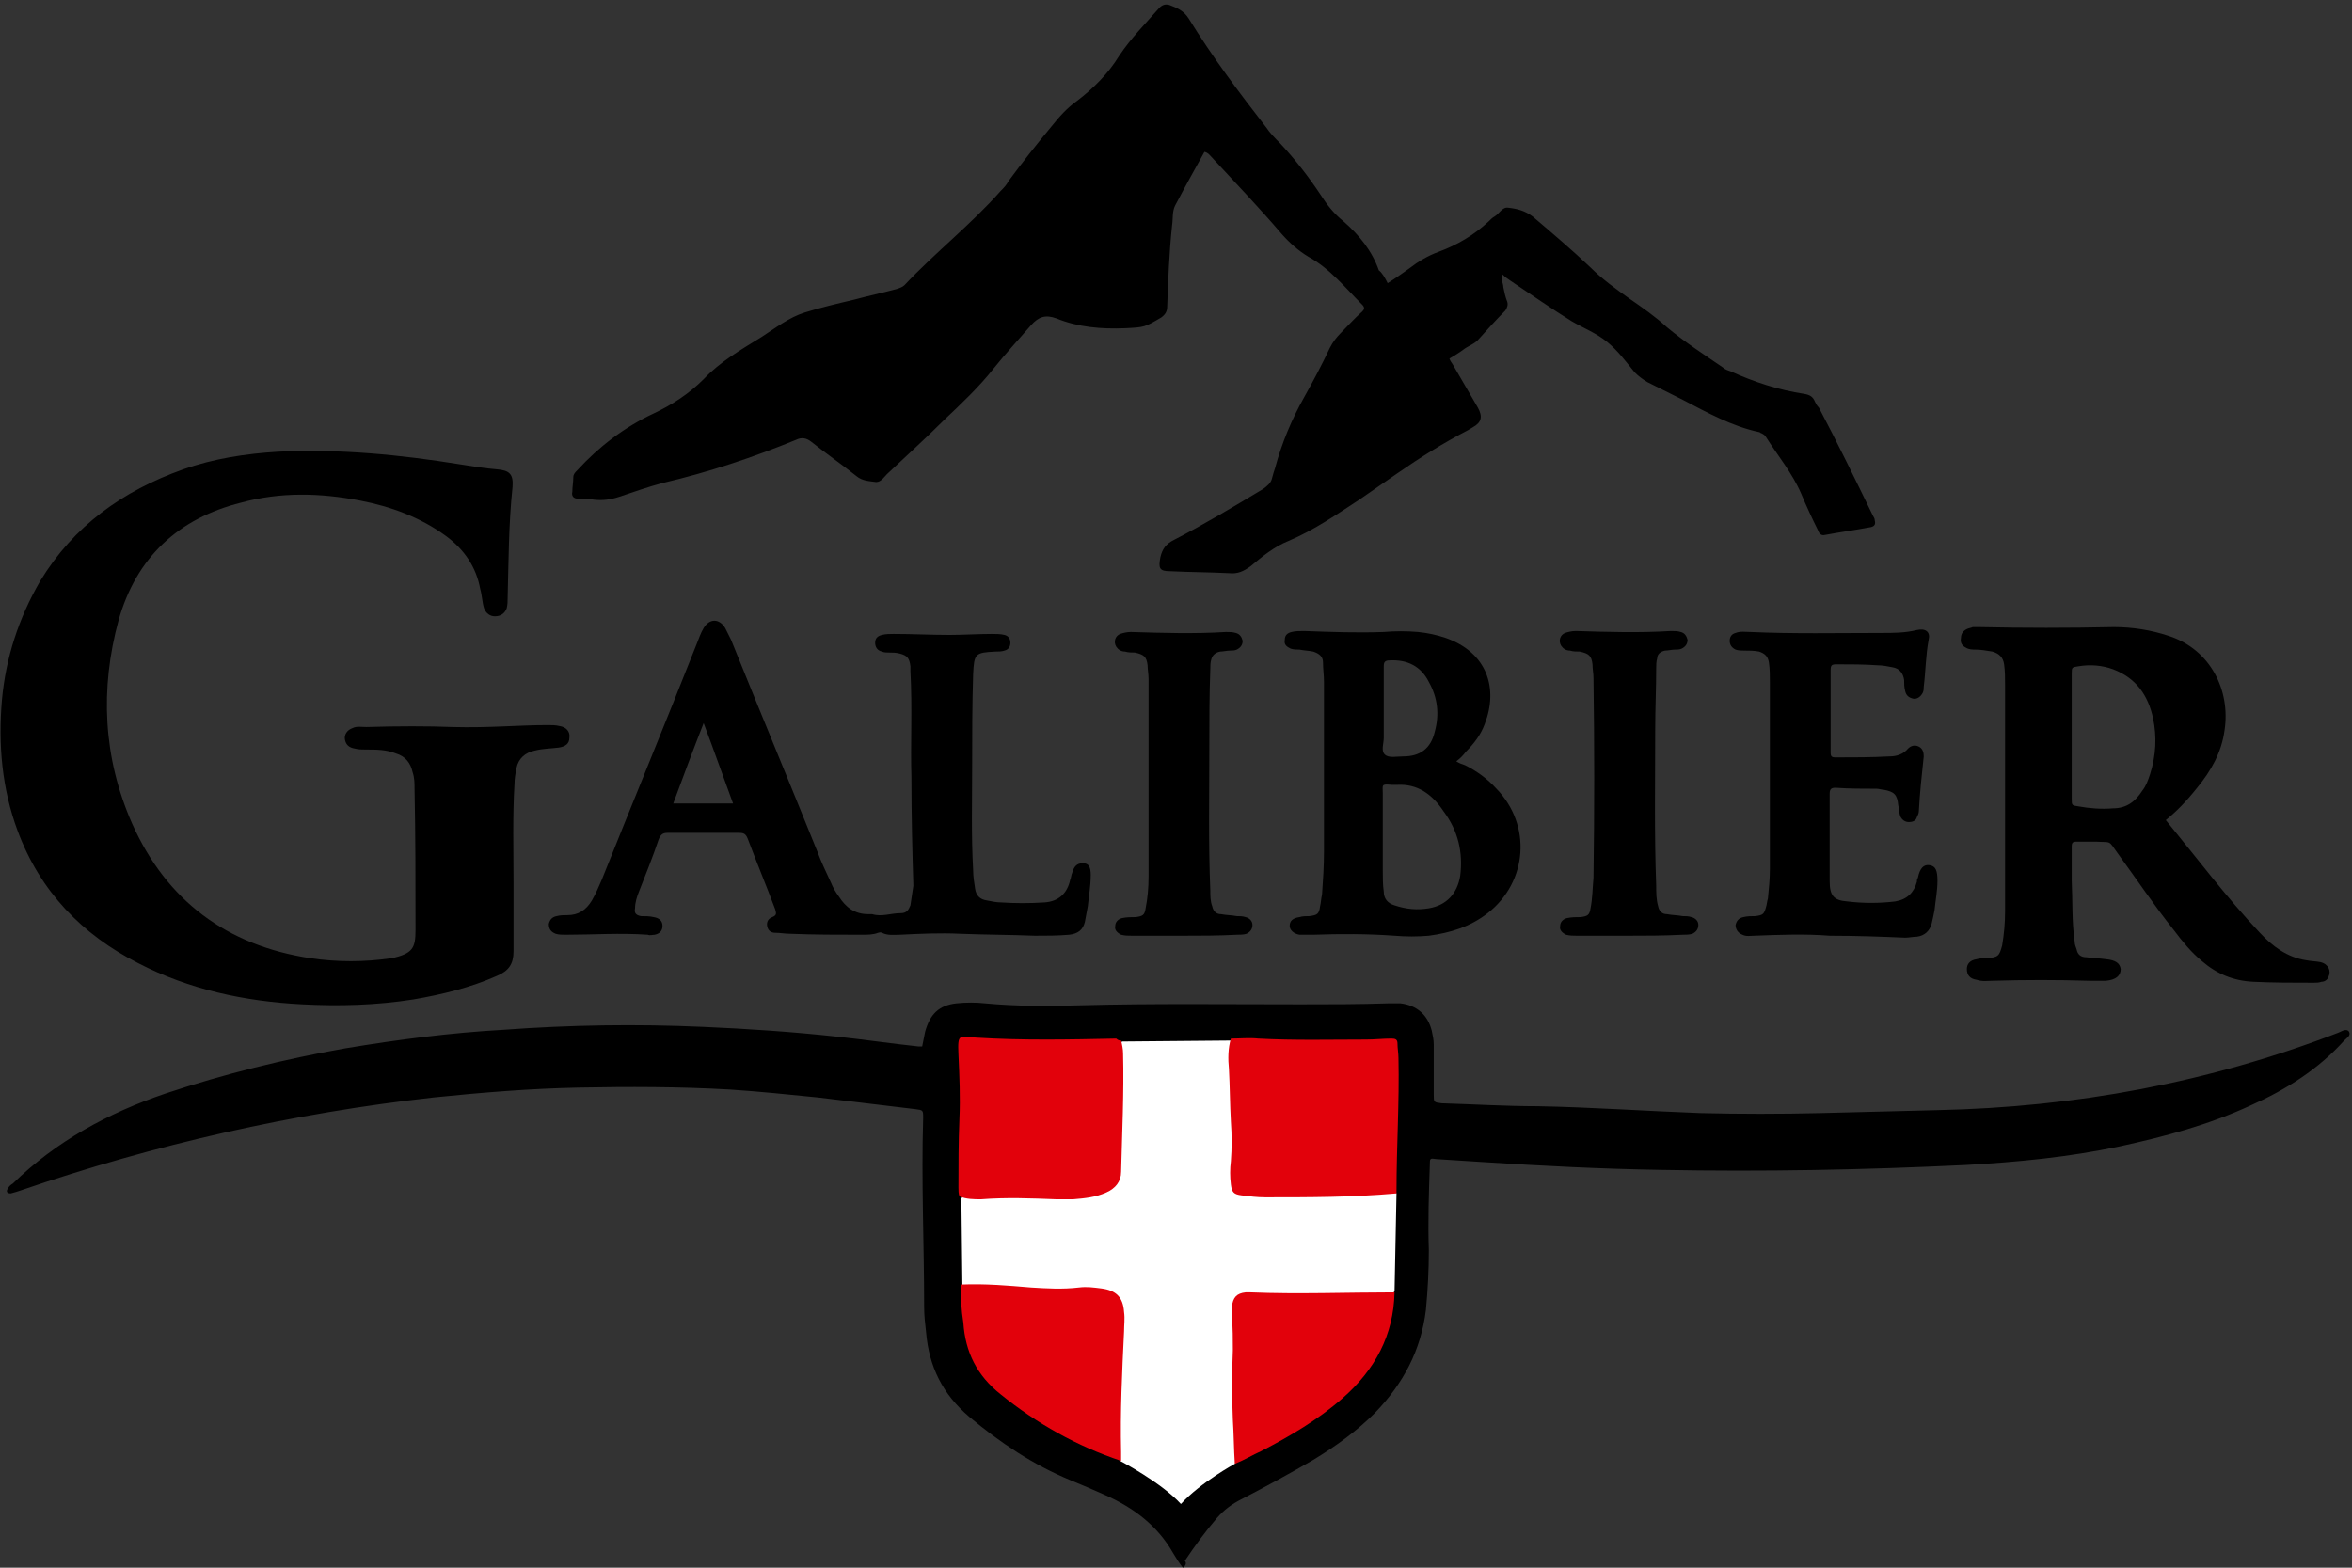 <?xml version="1.0" encoding="UTF-8"?>
<!-- Generator: Adobe Illustrator 27.1.1, SVG Export Plug-In . SVG Version: 6.00 Build 0)  -->
<svg xmlns="http://www.w3.org/2000/svg" xmlns:xlink="http://www.w3.org/1999/xlink" version="1.1" id="Calque_1" x="0px" y="0px" viewBox="0 0 240 160" style="enable-background:new 0 0 240 160;" xml:space="preserve">
<rect x="0" y="0" width="240" height="160" fill="#333333" stroke="none"/>
<style type="text/css">
	.st0{fill:#FFFFFF;}
	.st1{fill:#E2010B;}
</style>
<g>
	<path d="M120.7,160c-0.4-0.5-0.7-1-1-1.5c-1.6-2.8-4-4.6-6.9-5.9c-1.1-0.5-2.3-1-3.5-1.5c-3.9-1.6-7.3-3.9-10.4-6.5   c-2.7-2.3-4.1-5.1-4.4-8.6c-0.1-0.9-0.2-1.7-0.2-2.6c0-6.4-0.3-12.9-0.1-19.3c0-0.8,0-0.8-0.8-0.9c-3.3-0.4-6.7-0.8-10-1.2   c-3-0.3-5.9-0.6-8.9-0.8c-5.2-0.3-10.4-0.3-15.5-0.2c-4.9,0.1-9.8,0.5-14.7,1c-14.4,1.6-28.5,4.8-42.2,9.5c-0.3,0.1-0.6,0.2-1,0.3   c-0.4,0-0.5-0.2-0.3-0.5c0.1-0.2,0.3-0.4,0.5-0.5c4.4-4.3,9.7-7.2,15.6-9.2c6-2,12.1-3.5,18.3-4.6c5.4-0.9,10.8-1.6,16.2-1.9   c6.8-0.5,13.5-0.6,20.3-0.3c4.6,0.2,9.1,0.5,13.7,1c2.8,0.3,5.5,0.7,8.3,1c0.1,0,0.2,0,0.4,0c0.1-0.5,0.2-1,0.3-1.5   c0.5-1.8,1.4-2.7,3.2-2.9c1-0.1,2-0.1,2.9,0c3.2,0.3,6.5,0.3,9.7,0.2c7.5-0.2,15-0.1,22.5-0.1c3,0,6,0,9-0.1c0.4,0,0.8,0,1.2,0   c1.7,0.2,2.8,1.2,3.2,2.8c0.1,0.5,0.2,0.9,0.2,1.4c0,1.7,0,3.4,0,5.1c0,0.8,0,0.8,0.8,0.9c3.3,0.1,6.6,0.3,9.8,0.3   c5.5,0.1,11.1,0.5,16.6,0.7c4.1,0.1,8.2,0.1,12.3,0c4-0.1,8-0.2,11.9-0.3c14.1-0.3,27.7-2.8,40.9-7.9c0.3-0.1,0.8-0.5,1.1-0.1   c0.2,0.4-0.2,0.6-0.5,0.9c-2.6,2.9-5.9,5-9.5,6.6c-4.3,2-8.8,3.2-13.4,4.2c-5.2,1.1-10.4,1.6-15.7,1.9c-10.4,0.5-20.7,0.7-31.1,0.5   c-6.1-0.1-12.1-0.4-18.2-0.8c-1.6-0.1-3.1-0.2-4.7-0.3c-0.7-0.1-0.7-0.1-0.7,0.6c-0.1,2.9-0.2,5.8-0.1,8.7c0,2-0.1,4-0.3,6.1   c-0.5,4.1-2.3,7.5-5.2,10.5c-1.9,1.9-4,3.4-6.3,4.8c-2.4,1.4-4.8,2.7-7.3,4c-1,0.5-1.8,1.1-2.5,1.9c-1.2,1.4-2.3,2.9-3.3,4.4   C121.1,159.5,121,159.8,120.7,160z"></path>
	<path class="st0" d="M142.5,121.8l-0.2,10L126,149.4c0,0-3.5,1.9-5.5,4.1c-2-2.2-6.2-4.4-6.2-4.4l-16.1-18l-0.1-8.8l16.4-16   l11.2-0.1L142.5,121.8z"></path>
	<g>
		<path class="st1" d="M142.5,121.8c-4.5,0.4-8.9,0.4-13.4,0.4c-0.8,0-1.6-0.1-2.4-0.2c-0.8-0.1-1-0.3-1.1-1.1    c-0.1-0.8-0.1-1.6,0-2.4c0.1-1.3,0.1-2.7,0-4c-0.1-1.8-0.1-3.6-0.2-5.4c-0.1-1-0.1-2.1,0.2-3.1c0.9,0,1.9-0.1,2.8,0    c3.7,0.2,7.3,0.1,11,0.1c0.9,0,1.7-0.1,2.6-0.1c0.4,0,0.6,0.1,0.6,0.5c0,0.5,0.1,1,0.1,1.5c0.1,4.5-0.2,9-0.2,13.5    C142.5,121.6,142.5,121.7,142.5,121.8z"></path>
		<path class="st1" d="M114.4,106.2c0.1,0.4,0.2,0.9,0.2,1.3c0.1,4-0.1,8.1-0.2,12.1c0,1-0.6,1.7-1.5,2.1c-1.1,0.5-2.2,0.6-3.4,0.7    c-0.6,0-1.2,0-1.7,0c-2.6-0.1-5.1-0.2-7.7,0c-0.7,0-1.5,0-2.2-0.3c-0.1-0.3-0.1-0.6-0.1-0.9c0-2.3,0-4.6,0.1-7    c0.1-2.2,0-4.4-0.1-6.6c-0.1-2.2,0.1-1.8,1.8-1.7c4.8,0.3,9.5,0.2,14.3,0.1C114.1,106.2,114.3,106.2,114.4,106.2z"></path>
		<path class="st1" d="M98.1,131.1c2.4-0.1,4.7,0.1,7.1,0.3c1.6,0.1,3.2,0.2,4.9,0c0.8-0.1,1.5,0,2.3,0.1c1.5,0.2,2.2,0.9,2.3,2.4    c0.1,0.7,0,1.3,0,2c-0.2,4.1-0.4,8.2-0.3,12.3c0,0.3,0,0.6,0,0.9c-4.5-1.5-8.6-3.8-12.3-6.8c-2.4-1.9-3.6-4.3-3.8-7.3    C98.1,133.7,98,132.4,98.1,131.1z"></path>
		<path class="st1" d="M126,149.4c-0.1-1.5-0.1-3-0.2-4.5c-0.1-2.4-0.1-4.7,0-7.1c0-1.1,0-2.3-0.1-3.4c0-0.3,0-0.7,0-1    c0.1-1,0.5-1.4,1.4-1.5c0.2,0,0.4,0,0.5,0c4.9,0.2,9.8,0,14.7,0c-0.1,4.4-2,7.9-5.3,10.8c-2.5,2.2-5.4,3.9-8.3,5.4    C127.8,148.5,127,149,126,149.4z"></path>
	</g>
	<path d="M221,83.7c3.2,3.9,6.2,7.9,9.6,11.5c1.3,1.4,2.8,2.5,4.7,2.8c0.5,0.1,1,0.1,1.5,0.2c0.8,0.2,1.1,0.9,0.8,1.5   c-0.1,0.3-0.4,0.5-0.7,0.5c-0.3,0.1-0.5,0.1-0.8,0.1c-2.1,0-4.1,0-6.2-0.1c-2-0.1-3.7-0.8-5.2-2.1c-1.1-0.9-2-2-2.9-3.2   c-2-2.5-3.8-5.2-5.7-7.8c-1-1.4-0.6-1.1-2.2-1.2c-0.7,0-1.3,0-2,0c-0.4,0-0.5,0.1-0.5,0.5c0,1.2,0,2.4,0,3.5c0.1,2.1,0,4.1,0.3,6.2   c0,0.3,0.1,0.5,0.2,0.8c0.1,0.5,0.4,0.8,1,0.8c0.7,0.1,1.3,0.1,2,0.2c1,0.1,1.4,0.4,1.5,1c0,0.7-0.5,1.1-1.5,1.2   c-0.6,0-1.2,0-1.7,0c-3.3-0.1-6.6-0.1-9.9,0c-0.5,0-1,0.1-1.6-0.1c-0.7-0.1-1-0.5-1-1.1c0-0.5,0.3-0.9,1-1c0.3-0.1,0.7-0.1,1-0.1   c1.2-0.1,1.3-0.2,1.6-1.3c0.2-1.2,0.3-2.3,0.3-3.5c0-4.1,0-8.2,0-12.3c0-3.6,0-7.2,0-10.8c0-0.7,0-1.4-0.1-2.1   c-0.1-0.7-0.5-1.1-1.2-1.3c-0.6-0.1-1.2-0.2-1.7-0.2c-0.3,0-0.7,0-1-0.2c-0.4-0.2-0.6-0.5-0.5-1c0-0.4,0.2-0.7,0.6-0.9   c0.2-0.1,0.4-0.1,0.6-0.2c0.2,0,0.4,0,0.6,0c4.6,0.1,9.2,0.1,13.8,0c1.9,0,3.8,0.3,5.6,0.9c4.3,1.4,6.3,5.6,5.7,9.6   c-0.3,2.3-1.4,4.2-2.8,5.9C223,81.9,222.1,82.8,221,83.7z M211.4,75.1c0,2.1,0,4.2,0,6.4c0,0.7,0,0.7,0.7,0.8   c1.1,0.2,2.3,0.3,3.5,0.2c1.4,0,2.3-0.7,3-1.8c0.4-0.5,0.6-1.1,0.8-1.7c0.6-1.9,0.7-3.8,0.3-5.7c-0.5-2.3-1.7-4.1-4.1-5   c-1.1-0.4-2.3-0.5-3.5-0.3c-0.7,0.1-0.7,0.1-0.7,0.8C211.4,70.9,211.4,73,211.4,75.1z"></path>
	<path d="M186.7,95.5c-2.5-0.2-5.1-0.1-7.7,0c-0.4,0-0.8,0.1-1.2-0.1c-0.5-0.2-0.7-0.6-0.7-1c0.1-0.4,0.3-0.7,0.8-0.8   c0.4-0.1,0.8-0.1,1.2-0.1c0.8-0.1,0.9-0.2,1.1-0.9c0.1-0.3,0.1-0.6,0.2-0.9c0.1-1,0.2-2,0.2-3c0-6.4,0-12.7,0-19.1   c0-0.7,0-1.3-0.1-2c-0.1-0.6-0.4-0.9-1-1.1c-0.5-0.1-1-0.1-1.5-0.1c-0.3,0-0.6,0-0.9-0.1c-0.4-0.2-0.6-0.5-0.6-0.9   c0-0.4,0.2-0.7,0.6-0.8c0.5-0.2,1-0.1,1.5-0.1c4.4,0.2,8.9,0.1,13.3,0.1c1.3,0,2.5,0,3.7-0.3c0.9-0.2,1.4,0.2,1.2,1   c-0.3,1.6-0.3,3.2-0.5,4.8c0,0.2,0,0.4-0.1,0.6c-0.2,0.4-0.6,0.7-1,0.6c-0.4-0.1-0.7-0.3-0.8-0.8c-0.1-0.4-0.1-0.7-0.1-1.1   c-0.1-0.7-0.5-1.2-1.2-1.3c-0.5-0.1-1-0.2-1.5-0.2c-1.4-0.1-2.8-0.1-4.2-0.1c-0.5,0-0.6,0.1-0.6,0.6c0,2.8,0,5.6,0,8.4   c0,0.4,0.1,0.5,0.5,0.5c1.8,0,3.7,0,5.5-0.1c0.7,0,1.4-0.2,1.9-0.8c0.3-0.3,0.7-0.4,1.1-0.2c0.4,0.2,0.5,0.6,0.5,1   c-0.2,1.9-0.4,3.7-0.5,5.6c0,0.2-0.1,0.4-0.2,0.6c-0.1,0.4-0.5,0.5-0.8,0.5c-0.4,0-0.7-0.2-0.9-0.6c-0.1-0.3-0.1-0.7-0.2-1.1   c-0.1-1.1-0.4-1.4-1.5-1.6c-0.2,0-0.5-0.1-0.7-0.1c-1.4,0-2.8,0-4.2-0.1c-0.4,0-0.6,0.1-0.6,0.6c0,3,0,5.9,0,8.9   c0,1.5,0.4,2,1.8,2.1c1.6,0.2,3.3,0.2,4.9,0c1.2-0.2,1.9-0.9,2.2-2c0-0.1,0-0.3,0.1-0.4c0.2-1,0.6-1.4,1.2-1.3   c0.6,0.1,0.8,0.5,0.8,1.6c0,1-0.2,2-0.3,3c-0.1,0.5-0.2,1-0.3,1.4c-0.2,0.7-0.7,1.2-1.5,1.3c-0.4,0-0.8,0.1-1.2,0.1   C192.1,95.6,189.5,95.5,186.7,95.5z"></path>
	<path d="M166.1,95.5c-1.7,0-3.5,0-5.2,0c-0.4,0-0.7,0-1.1-0.1c-0.4-0.2-0.7-0.5-0.6-0.9c0-0.4,0.3-0.7,0.7-0.8   c0.5-0.1,0.9-0.1,1.4-0.1c0.7-0.1,0.9-0.2,1-0.9c0.2-1,0.2-2,0.3-3.1c0.1-6.8,0.1-13.6,0-20.4c0-0.5-0.1-0.9-0.1-1.4   c-0.1-0.9-0.4-1.1-1.3-1.3c-0.3,0-0.7,0-1-0.1c-0.4,0-0.7-0.2-0.9-0.5c-0.3-0.5-0.1-1.1,0.4-1.3c0.3-0.1,0.7-0.2,1.1-0.2   c3.2,0.1,6.5,0.2,9.7,0c0.3,0,0.7,0,1,0.1c0.4,0.1,0.6,0.4,0.7,0.8c0,0.4-0.2,0.7-0.6,0.9c-0.2,0.1-0.5,0.1-0.7,0.1   c-0.3,0-0.7,0.1-1,0.1c-0.5,0.1-0.8,0.4-0.8,0.8c-0.1,0.3-0.1,0.7-0.1,1c0,2.1-0.1,4.1-0.1,6.2c0,5.3-0.1,10.6,0.1,16   c0,0.7,0,1.4,0.2,2.1c0.1,0.5,0.4,0.8,0.9,0.8c0.5,0.1,1.1,0.1,1.6,0.2c0.3,0,0.6,0,0.9,0.1c0.4,0.1,0.7,0.4,0.7,0.8   c0,0.4-0.2,0.7-0.6,0.9c-0.3,0.1-0.7,0.1-1,0.1C169.7,95.5,167.9,95.5,166.1,95.5z"></path>
	<path d="M148.6,77.7c0.3,0.2,0.6,0.3,0.9,0.4c1.2,0.6,2.3,1.4,3.2,2.4c3.6,3.7,3.2,9.5-0.9,12.7c-1.8,1.4-3.8,2-6,2.3   c-1.2,0.1-2.3,0.1-3.5,0c-2.8-0.2-5.5-0.2-8.3-0.1c-0.5,0-0.9,0-1.4,0c-0.6-0.1-1-0.5-1-0.9c0-0.5,0.3-0.8,1-0.9   c0.3-0.1,0.7-0.1,1-0.1c0.8-0.1,1-0.2,1.1-1c0.1-0.4,0.1-0.8,0.2-1.2c0.1-1.4,0.2-2.9,0.2-4.4c0-5.8,0-11.6,0-17.3   c0-0.7-0.1-1.3-0.1-2c0-0.6-0.4-0.9-1-1.1c-0.5-0.1-0.9-0.1-1.4-0.2c-0.3,0-0.6,0-0.9-0.1c-0.4-0.2-0.7-0.4-0.6-0.9   c0-0.5,0.3-0.7,0.7-0.8c0.4-0.1,0.8-0.1,1.3-0.1c2.7,0.1,5.4,0.2,8.1,0.1c1.2-0.1,2.3-0.1,3.5,0c1,0.1,1.9,0.3,2.8,0.6   c4.3,1.5,5.4,5.2,4,8.8c-0.4,1.1-1.1,2-1.9,2.8C149.3,77.1,149,77.4,148.6,77.7z M142.6,80.1c-0.3,0-0.4,0-0.6,0   c-1.1-0.1-0.9,0-0.9,0.9c0,2.6,0,5.3,0,7.9c0,0.7,0,1.4,0.1,2.1c0,0.7,0.4,1.2,1.1,1.4c1.2,0.4,2.3,0.5,3.5,0.3   c1.8-0.3,2.9-1.5,3.2-3.3c0.3-2.4-0.2-4.6-1.7-6.6C146.1,81,144.6,80,142.6,80.1z M141.2,72.2c0,1,0,2.1,0,3.1   c0,0.6-0.3,1.3,0.1,1.7c0.4,0.4,1.2,0.2,1.9,0.2c1.7,0,2.8-0.8,3.2-2.5c0.5-1.8,0.3-3.5-0.6-5.1c-0.8-1.6-2.2-2.3-4-2.2   c-0.5,0-0.6,0.2-0.6,0.6C141.2,69.4,141.2,70.8,141.2,72.2z"></path>
	<path d="M120.7,95.5c-1.7,0-3.5,0-5.2,0c-0.4,0-0.7,0-1.1-0.1c-0.4-0.2-0.7-0.5-0.6-0.9c0-0.4,0.3-0.7,0.7-0.8   c0.5-0.1,0.9-0.1,1.4-0.1c0.7-0.1,0.9-0.2,1-0.9c0.2-1,0.3-2.1,0.3-3.2c0-6.7,0-13.5,0-20.2c0-0.5-0.1-1-0.1-1.4   c-0.1-0.9-0.4-1.1-1.3-1.3c-0.3,0-0.7,0-1-0.1c-0.4,0-0.7-0.2-0.9-0.5c-0.3-0.5-0.1-1.1,0.4-1.3c0.3-0.1,0.7-0.2,1.1-0.2   c3.2,0.1,6.5,0.2,9.7,0c0.3,0,0.7,0,1,0.1c0.4,0.1,0.6,0.4,0.7,0.8c0,0.4-0.2,0.7-0.6,0.9c-0.2,0.1-0.5,0.1-0.7,0.1   c-0.3,0-0.7,0.1-1,0.1c-0.5,0.1-0.8,0.4-0.9,0.8c-0.1,0.3-0.1,0.7-0.1,1c-0.1,2.7-0.1,5.3-0.1,8c0,4.9-0.1,9.7,0.1,14.6   c0,0.5,0,1.1,0.2,1.6c0.1,0.5,0.4,0.8,0.9,0.8c0.5,0.1,1.1,0.1,1.6,0.2c0.3,0,0.6,0,0.9,0.1c0.4,0.1,0.7,0.4,0.7,0.8   c0,0.4-0.2,0.7-0.6,0.9c-0.3,0.1-0.7,0.1-1,0.1C124.3,95.5,122.5,95.5,120.7,95.5z"></path>
	<path d="M93,79.3c-0.1-3.3,0.1-7.1-0.1-10.8c0-0.2,0-0.4,0-0.5c-0.1-0.8-0.3-1.1-1.1-1.3c-0.4-0.1-0.7-0.1-1.1-0.1   c-0.2,0-0.5,0-0.7-0.1c-0.5-0.1-0.7-0.5-0.7-0.9c0-0.5,0.3-0.7,0.7-0.8c0.4-0.1,0.8-0.1,1.2-0.1c1.9,0,3.8,0.1,5.7,0.1   c1.4,0,2.9-0.1,4.3-0.1c0.4,0,0.9,0,1.3,0.1c0.4,0.1,0.6,0.4,0.6,0.8c0,0.4-0.2,0.7-0.6,0.8c-0.3,0.1-0.6,0.1-0.9,0.1   c-2.1,0.1-2.2,0.2-2.3,2.3c-0.1,3.1-0.1,6.3-0.1,9.4c0,3.5-0.1,7.1,0.1,10.6c0,0.6,0.1,1.3,0.2,1.9c0.1,0.7,0.5,1.1,1.2,1.2   c0.5,0.1,1,0.2,1.4,0.2c1.5,0.1,3,0.1,4.5,0c1.4-0.1,2.3-0.9,2.6-2.3c0.1-0.2,0.1-0.5,0.2-0.7c0.2-0.7,0.5-1,1.1-1   c0.6,0,0.8,0.4,0.8,1.2c0,1.1-0.2,2.2-0.3,3.2c-0.1,0.5-0.2,1.1-0.3,1.6c-0.2,0.8-0.7,1.2-1.6,1.3c-1.2,0.1-2.3,0.1-3.5,0.1   c-2.5-0.1-5.1-0.1-7.6-0.2c-2.1-0.1-4.2,0-6.2,0.1c-0.6,0-1.2,0.1-1.8-0.2c-0.2-0.1-0.3,0-0.4,0c-0.5,0.2-1.1,0.2-1.6,0.2   c-2.5,0-4.9,0-7.4-0.1c-0.5,0-1-0.1-1.5-0.1c-0.4,0-0.7-0.2-0.8-0.6c-0.1-0.4,0-0.8,0.5-1c0.5-0.2,0.4-0.4,0.3-0.8   c-0.9-2.4-1.9-4.8-2.8-7.2c-0.2-0.5-0.4-0.6-0.9-0.6c-2.4,0-4.8,0-7.3,0c-0.5,0-0.7,0.2-0.9,0.7c-0.6,1.8-1.3,3.5-2,5.3   c-0.2,0.5-0.4,1.1-0.4,1.7c-0.1,0.5,0.1,0.7,0.6,0.8c0.4,0,0.9,0,1.3,0.1c0.6,0.1,0.9,0.4,0.9,0.9c0,0.5-0.3,0.8-0.8,0.9   c-0.2,0-0.5,0.1-0.7,0c-2.8-0.2-5.6,0-8.4,0c-0.3,0-0.7,0-1-0.1c-0.5-0.2-0.7-0.5-0.7-1c0.1-0.4,0.3-0.7,0.8-0.8   c0.4-0.1,0.7-0.1,1.1-0.1c1.1,0,1.9-0.5,2.5-1.5c0.4-0.7,0.7-1.4,1-2.1c3.2-8,6.5-16,9.7-24.1c0.2-0.5,0.4-1.1,0.7-1.6   c0.6-1,1.6-1,2.2,0c0.2,0.4,0.4,0.8,0.6,1.2c2.9,7.2,5.9,14.4,8.8,21.6c0.4,1.1,0.9,2.1,1.4,3.2c0.2,0.5,0.5,1,0.8,1.4   c0.7,1.1,1.6,1.8,3,1.8c0.1,0,0.3,0,0.4,0c1,0.3,1.9-0.1,2.9-0.1c0.6,0,0.8-0.3,1-0.8c0.1-0.7,0.2-1.3,0.3-2   C93.1,87.1,93,83.4,93,79.3z M71.8,73.8c-1.1,2.8-2.1,5.5-3.1,8.2c2.1,0,4,0,6.1,0C73.8,79.3,72.9,76.7,71.8,73.8z"></path>
	<path d="M46.2,74.2c3.7,0.1,6.7-0.2,9.7-0.2c0.4,0,0.8,0,1.2,0.1c0.7,0.1,1.1,0.6,1,1.2c0,0.6-0.4,0.9-1.1,1   c-0.8,0.1-1.6,0.1-2.4,0.3c-1,0.2-1.7,0.8-1.9,1.8c-0.1,0.5-0.2,1.1-0.2,1.6c-0.2,3.3-0.1,6.7-0.1,10c0,2.4,0,4.7,0,7.1   c0,1.3-0.5,2-1.7,2.5c-2.7,1.2-5.6,1.9-8.5,2.4c-3.8,0.6-7.6,0.7-11.4,0.5c-5.8-0.3-11.5-1.5-16.7-4.2C8.4,95.4,4.1,91,1.8,84.8   c-1.6-4.3-2-8.8-1.6-13.4c0.4-4.3,1.7-8.3,3.9-12.1c3.4-5.6,8.4-9.2,14.6-11.4c3.1-1.1,6.4-1.6,9.7-1.8c6.2-0.3,12.4,0.3,18.6,1.3   c1.2,0.2,2.5,0.4,3.7,0.5c1.3,0.1,1.7,0.5,1.6,1.8c-0.4,3.8-0.4,7.5-0.5,11.3c0,0.4,0,0.7-0.1,1.1c-0.2,0.5-0.6,0.8-1.2,0.8   c-0.5,0-0.9-0.3-1.1-0.8c-0.2-0.6-0.2-1.3-0.4-2c-0.4-2.2-1.6-4-3.5-5.4c-2.6-1.9-5.6-3-8.7-3.6c-4.1-0.8-8.2-0.9-12.2,0.2   c-6.4,1.6-10.7,5.6-12.5,12c-1.9,7-1.6,14,1.4,20.8c3.5,7.8,9.6,12.4,18.2,13.7c2.7,0.4,5.5,0.4,8.2,0c0,0,0.1,0,0.1,0   c2.1-0.5,2.4-1,2.4-2.9c0-4.8,0-9.6-0.1-14.4c0-0.6,0-1.1-0.2-1.7c-0.2-0.9-0.7-1.6-1.7-1.9c-1-0.4-2-0.4-3.1-0.4   c-0.4,0-0.7,0-1.1-0.1c-0.6-0.1-0.9-0.4-1-0.9c-0.1-0.5,0.2-1,0.8-1.2c0.4-0.2,0.9-0.1,1.4-0.1C40.6,74.1,43.7,74.1,46.2,74.2z"></path>
	<path d="M141.6,28.9c0.8-0.5,1.5-1,2.2-1.5c0.9-0.7,1.9-1.3,3-1.7c1.9-0.7,3.6-1.7,5.1-3.1c0.2-0.2,0.4-0.4,0.6-0.5   c0.5-0.3,0.8-1,1.4-0.9c0.9,0.1,1.7,0.3,2.5,0.9c2,1.7,4,3.4,5.9,5.2c1.2,1.2,2.6,2.2,4,3.2c1.3,0.9,2.6,1.8,3.8,2.9   c1.8,1.5,3.8,2.8,5.7,4.1c0.2,0.2,0.5,0.3,0.8,0.4c2.4,1.1,4.9,1.9,7.5,2.3c0.6,0.1,0.9,0.3,1.1,0.8c0.1,0.2,0.2,0.4,0.4,0.6   c1.9,3.6,3.7,7.3,5.5,11c0.1,0.2,0.2,0.3,0.2,0.5c0.1,0.4,0,0.6-0.4,0.7c-1.6,0.3-3.1,0.5-4.7,0.8c-0.4,0.1-0.6-0.2-0.7-0.5   c-0.6-1.2-1.2-2.5-1.7-3.7c-0.9-2.1-2.4-3.9-3.6-5.8c-0.1-0.2-0.3-0.3-0.5-0.4c-0.1,0-0.1-0.1-0.2-0.1c-2.8-0.6-5.3-2-7.8-3.3   c-1.2-0.6-2.4-1.2-3.6-1.8c-0.5-0.3-0.9-0.6-1.3-1c-0.9-1.1-1.7-2.2-2.8-3.1c-1.1-0.9-2.4-1.4-3.6-2.1c-2.1-1.3-4.1-2.7-6.2-4.1   c-0.3-0.2-0.6-0.4-0.9-0.7c-0.2,0.5,0.1,0.9,0.1,1.3c0.1,0.5,0.2,1,0.4,1.5c0.1,0.3,0,0.6-0.2,0.9c-0.9,0.9-1.8,1.9-2.7,2.9   c-0.4,0.5-1.1,0.7-1.6,1.1c-0.4,0.3-0.9,0.6-1.4,0.9c0.1,0.3,0.3,0.5,0.4,0.7c0.8,1.4,1.7,2.9,2.5,4.3c0.5,0.9,0.4,1.5-0.5,2   c-0.2,0.1-0.3,0.2-0.5,0.3c-2.5,1.3-4.9,2.8-7.2,4.4c-1.3,0.9-2.6,1.8-3.9,2.7c-2.3,1.5-4.6,3.1-7.2,4.2c-1.5,0.6-2.7,1.6-3.9,2.6   c-0.7,0.5-1.3,0.8-2.2,0.7c-2-0.1-4-0.1-6-0.2c-1.1,0-1.2-0.3-1-1.4c0.2-0.9,0.6-1.4,1.4-1.8c3.1-1.6,6.1-3.4,9.1-5.2   c0.4-0.3,0.8-0.6,0.9-1.1c0.1-0.4,0.2-0.7,0.3-1c0.7-2.6,1.7-5,3-7.3c0.9-1.6,1.8-3.3,2.6-5c0.3-0.6,0.7-1.1,1.1-1.5   c0.7-0.7,1.4-1.5,2.2-2.2c0.2-0.2,0.3-0.4,0-0.7c-1.7-1.7-3.3-3.7-5.5-4.9c-1-0.6-1.9-1.4-2.7-2.3c-2.3-2.7-4.8-5.3-7.2-7.9   c-0.2-0.2-0.3-0.4-0.7-0.5c-1,1.8-2,3.6-3,5.5c-0.3,0.6-0.2,1.4-0.3,2c-0.3,2.8-0.4,5.6-0.5,8.3c0,0.5-0.2,0.8-0.6,1.1   c-1.7,1-1.7,1-3.7,1.1c-2.4,0.1-4.8-0.1-7-1c-1.1-0.4-1.8-0.2-2.6,0.7c-1.3,1.5-2.6,2.9-3.8,4.4c-1.5,1.9-3.3,3.6-5.1,5.3   c-1.9,1.9-3.9,3.7-5.8,5.5c-0.3,0.3-0.6,0.8-1.1,0.8c-0.7-0.1-1.4-0.1-2-0.6c-1.5-1.2-3.1-2.3-4.6-3.5c-0.5-0.4-1-0.5-1.6-0.2   c-4.4,1.8-8.9,3.3-13.6,4.4c-1.5,0.4-2.9,0.9-4.4,1.4c-0.9,0.3-1.7,0.4-2.6,0.3c-0.5-0.1-1-0.1-1.6-0.1c-0.5,0-0.7-0.3-0.6-0.7   c0-0.5,0.1-1,0.1-1.5c0-0.3,0.2-0.5,0.4-0.7c2.2-2.4,4.8-4.4,7.8-5.8c1.9-0.9,3.6-2,5.1-3.5c1.7-1.8,3.8-3,5.9-4.3   c1.4-0.9,2.8-2,4.4-2.5c1.6-0.5,3.3-0.9,5-1.3c1.5-0.4,2.9-0.7,4.4-1.1c0.3-0.1,0.6-0.2,0.8-0.4c3.1-3.3,6.8-6.2,9.8-9.6   c0.3-0.3,0.6-0.6,0.8-1c1.4-1.9,2.9-3.8,4.4-5.6c0.8-1,1.6-1.9,2.6-2.6c1.7-1.3,3.2-2.8,4.3-4.6c1.2-1.8,2.7-3.3,4.1-4.9   c0.3-0.3,0.6-0.4,1-0.3c0.8,0.3,1.5,0.6,2,1.4c2.4,3.9,5.1,7.5,7.9,11.1c0.4,0.6,0.9,1.1,1.4,1.6c1.5,1.6,2.9,3.4,4.1,5.2   c0.7,1.1,1.4,2,2.4,2.8c1.6,1.4,2.9,3,3.6,5C141,27.8,141.3,28.3,141.6,28.9z"></path>
</g>
</svg>

